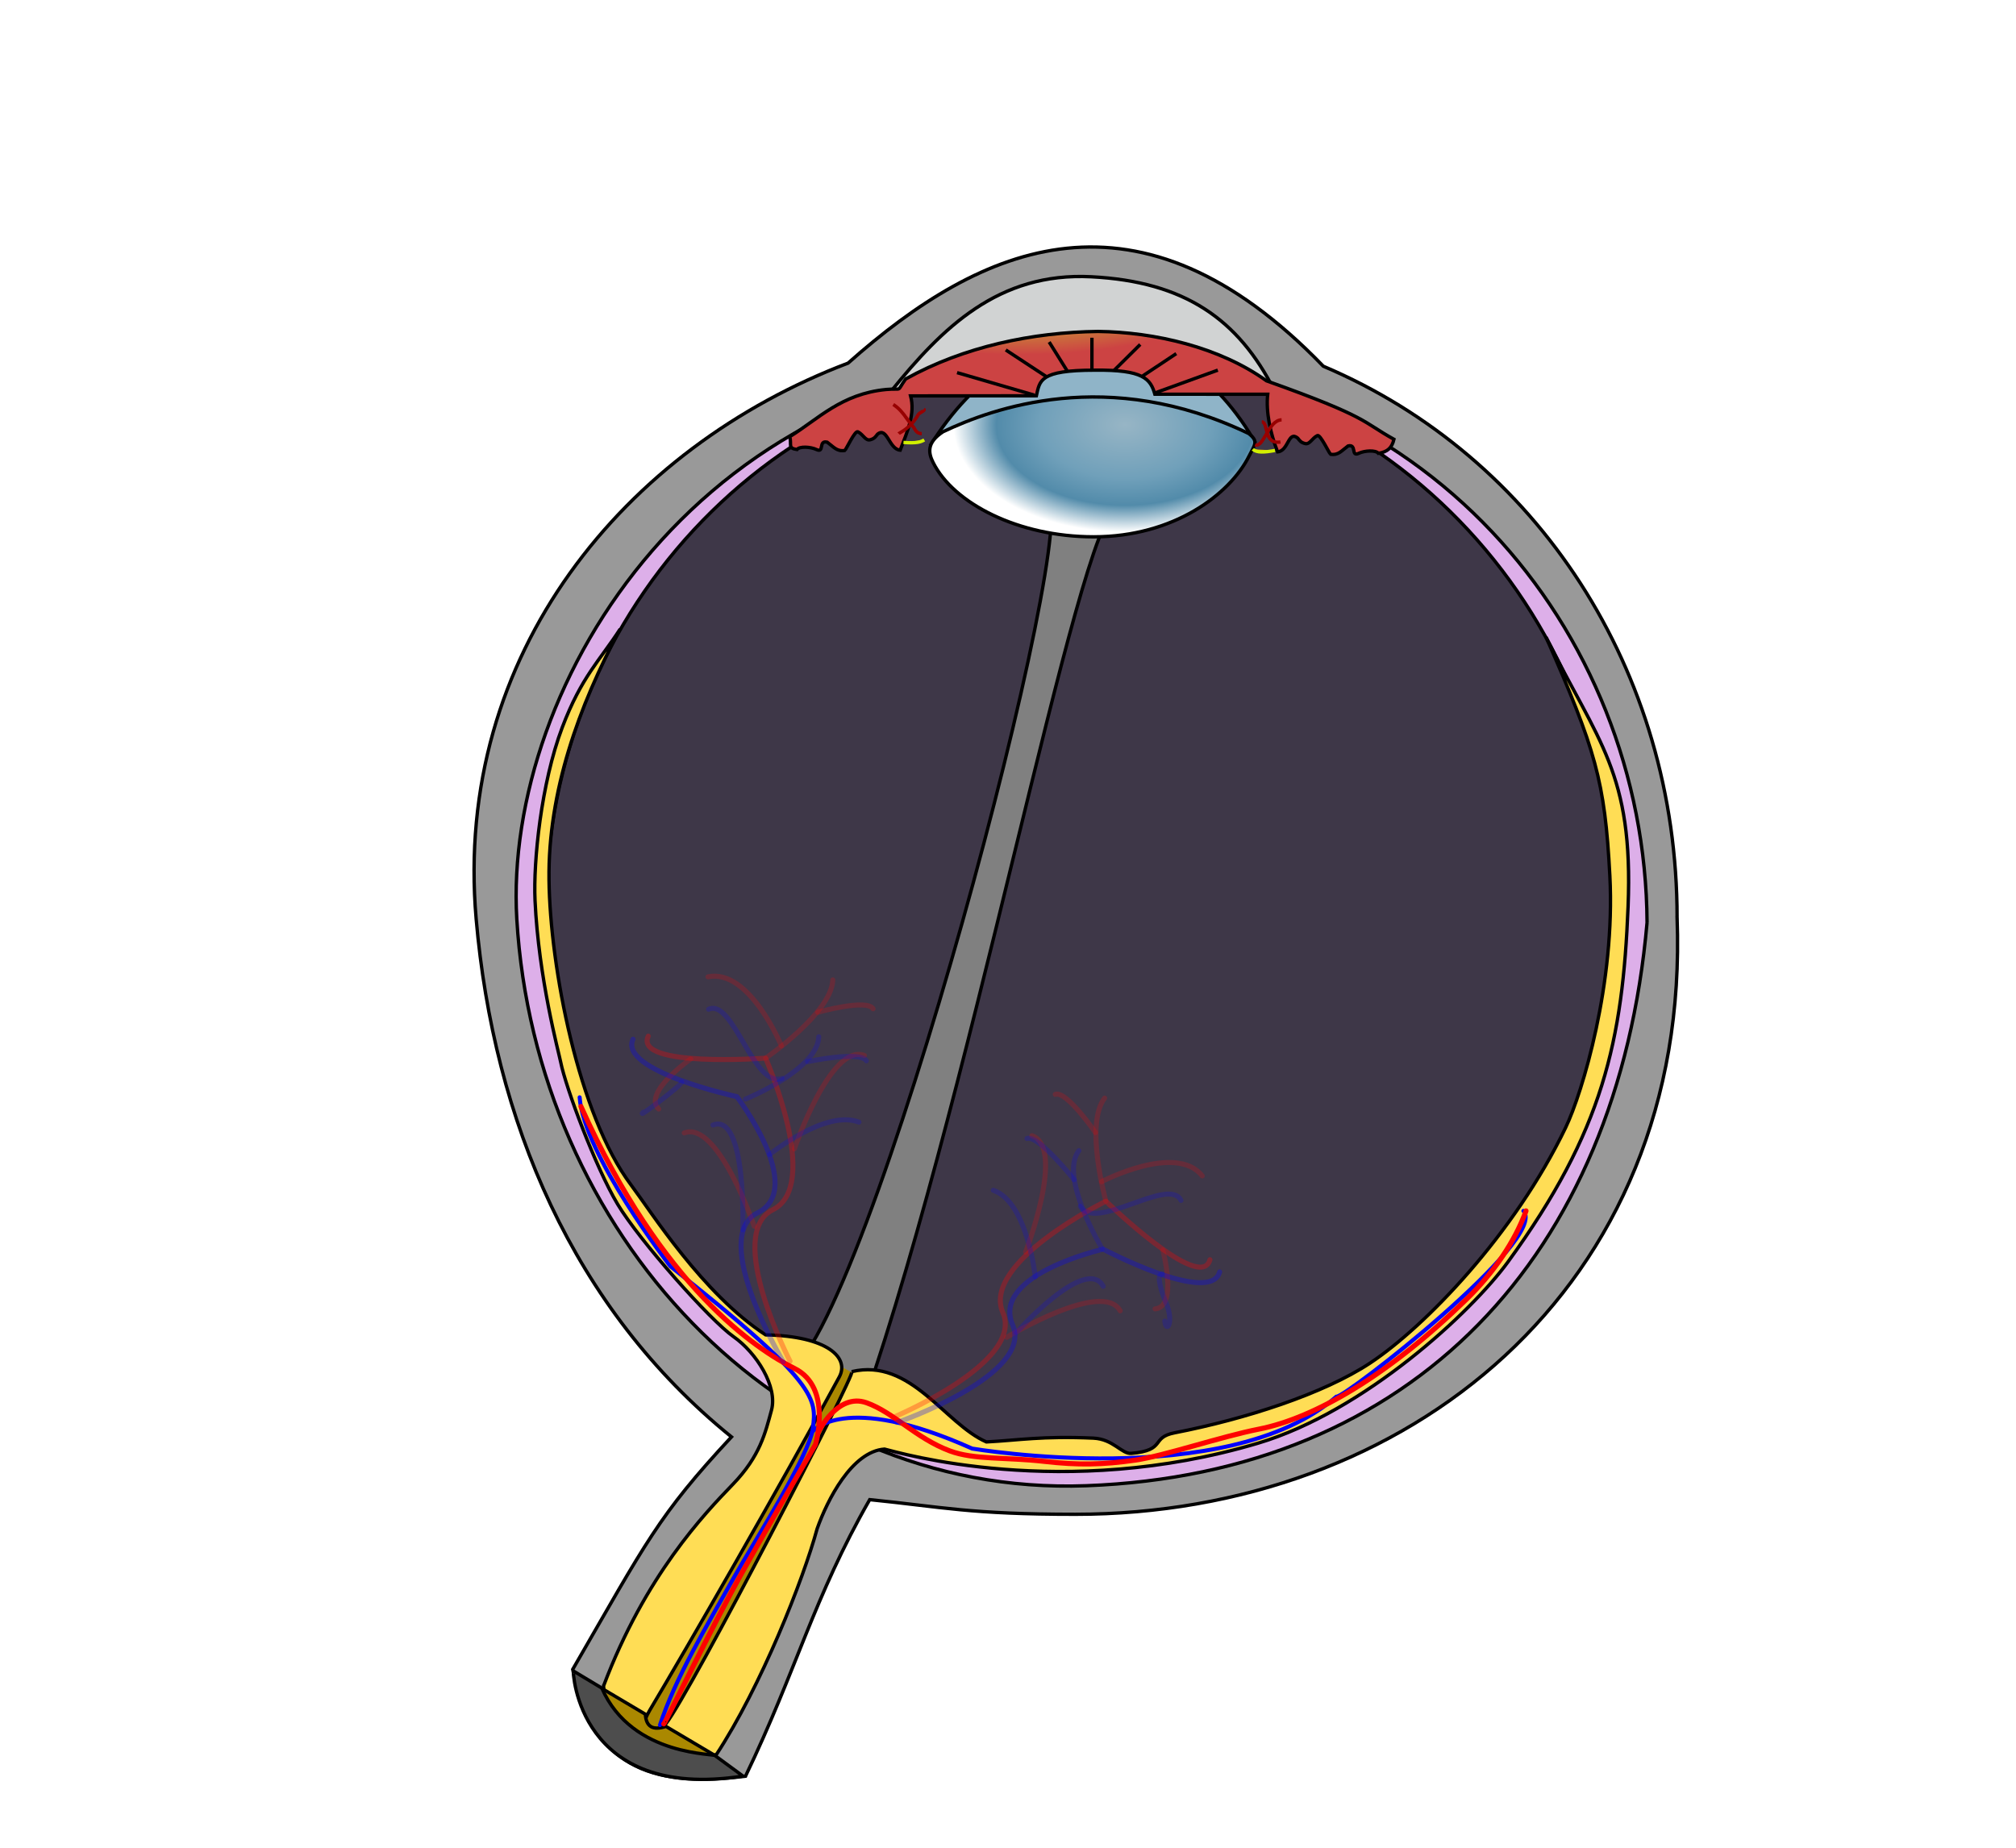 <?xml version="1.0" encoding="UTF-8"?>
<svg width="600" height="550" xmlns="http://www.w3.org/2000/svg" xmlns:svg="http://www.w3.org/2000/svg" xmlns:xlink="http://www.w3.org/1999/xlink">
 <defs>
  <linearGradient id="linearGradient10065">
   <stop stop-color="#a05a2c" id="stop10067" offset="0"/>
   <stop stop-color="#784321" offset="0" id="stop10073"/>
   <stop stop-color="#cb743b" id="stop10075" offset="0.75"/>
   <stop stop-color="#cc4343" id="stop10069" offset="1"/>
  </linearGradient>
  <linearGradient id="linearGradient10053">
   <stop stop-color="#97b5c5" id="stop10055" offset="0"/>
   <stop stop-color="#70a0ba" offset="0.5" id="stop10061"/>
   <stop stop-color="#528baa" id="stop10063" offset="0.75"/>
   <stop stop-color="white" id="stop10057" offset="1"/>
  </linearGradient>
  <style type="text/css">a {
  	fill: #005;
	font-size: 20px;
      }
      .arrow
      {
		fill:none;fill-opacity:0.75;stroke:black;stroke-width:1px;stroke-linecap:butt;stroke-linejoin:miter
      }</style>
  <style type="text/css">a {
  	fill: #005;
	font-size: 20px;
      }
      .arrow
      {
		fill:none;fill-opacity:0.75;stroke:black;stroke-width:1px;stroke-linecap:butt;stroke-linejoin:miter
      }
	  .numbers circle {fill:white;stroke:black;stroke-width:3;fill:url(#radialGradient2041)}
      .numbers text {font-size:56px;font-style:normal;font-weight:normal;fill:black;fill-opacity:1;stroke:none;stroke-width:1px;stroke-linecap:butt;stroke-linejoin:miter;stroke-opacity:1;font-family:Georgia}</style>
  <radialGradient r="51.014" fy="131.708" fx="344.221" cy="131.708" cx="344.221" gradientTransform="matrix(1,-1.073693e-7,6.721501e-8,0.626,-9.449,43.98)" gradientUnits="userSpaceOnUse" id="radialGradient2807" xlink:href="#linearGradient10053"/>
  <radialGradient r="90.398" fy="118.466" fx="344.461" cy="118.466" cx="344.461" gradientTransform="matrix(0.759,5.787908e-7,-1.830218e-7,0.248,41.856,53.734)" gradientUnits="userSpaceOnUse" id="radialGradient2809" xlink:href="#linearGradient10065"/>
 </defs>
 <g>
  <title>Layer 1</title>
  <path fill="#999999" stroke="#000000" stroke-width="1" d="m499.136,273.13c4.126,110.941 -81.032,177.619 -179.078,177.619c-31.414,0 -39.417,-2.158 -61.214,-4.365c-16.704,29.167 -21.7,50.525 -36.965,82.323c-24.958,3.106 -45.294,-0.719 -51.432,-31.787c22.042,-38.122 25.374,-45.659 47.256,-69.206c-47.232,-38.239 -70.78,-94.288 -75.993,-154.22c-6.869,-78.975 44.422,-140.274 110.699,-165.409c40.051,-35.575 86.534,-55.899 141.434,0.923c63.682,27.003 105.294,90.631 105.294,164.122z" id="sclera"/>
  <path fill="#ddafe9" stroke="#000000" stroke-width="1" d="m490.196,274.612c-8.731,99.239 -69.64,164.022 -166.91,167.633c-92.071,3.418 -164.043,-76.292 -169.477,-168.665c-4.109,-69.838 55.27,-167.28 169.477,-166.601c99.848,0.593 166.396,80.257 166.91,167.633z" id="choroidea"/>
  <path stroke="#000000" fill="#3e3748" stroke-width="1" d="m480.907,270.744c0,90.445 -71.279,163.765 -159.206,163.765c-87.927,0 -159.206,-73.32 -159.206,-163.765c0,-90.445 71.279,-163.765 159.206,-163.765c87.927,0 159.206,73.32 159.206,163.765l0,0z" id="corpus_vitreum"/>
  <path fill="#808080" fill-rule="evenodd" stroke="#000000" stroke-width="1px" d="m311.346,148.08c12.552,0.441 -53.234,249.952 -77.741,261.329c4.567,6.759 8.9,21.619 20.08,17.798c34.61,-94.309 66.719,-271.513 78.935,-276.643l-21.274,-2.484z" id="hyaloid_canal"/>
  <rect fill="#aa8800" fill-rule="evenodd" stroke-width="1.2" stroke-linecap="round" stroke-linejoin="round" stroke-miterlimit="4" id="nervus_opticus_--3d-canal" width="7.886" height="122.008" x="373.256" y="225.098" transform="matrix(0.874,0.485,-0.485,0.874,31.86,28.228) "/>
  <path fill="#ffdd55" stroke="#000000" d="m179.642,501.814c12.387,-32.808 30.017,-51.234 38.478,-59.997c8.096,-8.398 9.636,-15.254 11.489,-22.066c1.899,-6.981 -4.458,-17.091 -11.306,-21.883c-6.972,-4.878 -27.917,-28.475 -34.466,-39.39c-6.549,-10.915 -15.43,-34.662 -16.96,-42.308c-0.614,-3.07 -6.581,-24.95 -7.642,-48.176c-0.523,-11.45 1.782,-34.761 8.106,-51.47c5.73,-15.138 11.251,-20.009 17.224,-29.283c-12.346,23.022 -21.488,48.463 -21.169,74.664c0.318,26.019 8.779,69.962 24.355,90.726c6.064,8.083 21.392,32.504 40.115,44.712c18.472,0.376 25.011,6.822 21.919,12.529c-18.185,33.564 -45.625,81.131 -56.363,99.131c-4.636,7.772 2.047,7.515 4.772,4.079c7.291,-9.195 56.701,-104.487 55.331,-104.806c17.55,-4.139 27.565,15.463 40.035,20.932c9.58,-0.495 16.532,-1.812 31.844,-1.127c5.954,0.266 8.435,4.784 11.298,4.532c10.556,-0.931 5.606,-4.708 12.91,-6.126c20.883,-4.053 44.304,-11.583 58.165,-20.758c16.277,-10.775 42.927,-38.318 58.199,-70.105c4.984,-10.374 14.822,-43.045 13.15,-74.911c-1.493,-28.456 -4.273,-37.556 -19.013,-71.1c15.591,31.463 26.034,40.346 24.436,80.239c-1.597,39.879 -7.394,66.815 -35.743,105.769c-10.831,14.883 -42.73,44.544 -74.405,53.973c-58.021,17.271 -106.943,2.792 -111.151,1.748c-9.724,0.683 -17.048,15.206 -20.049,23.692c-4.105,15.05 -16.581,46.876 -30.186,67.528c-11.488,0.445 -32.77,-5.145 -33.374,-20.746z" id="nervus_opticus"/>
  <g id="lens">
   <path fill="#8fb4c8" fill-rule="evenodd" stroke="#000000" stroke-width="1px" id="lens_--top" d="m276.815,132.711c0,0 37.168,-29.194 96.07,-2.186c-24.732,-41.409 -70.034,-39.777 -96.07,2.186z"/>
   <path fill="url(#radialGradient2807)" stroke="#000000" stroke-width="1" id="lens_--bottom" d="m371.638,129.042c2.996,2.37 1.828,3.247 0.104,6.708c-5.656,11.356 -22.402,24.039 -46.245,24.039c-22.52,0 -41.725,-9.989 -47.785,-22.124c-1.444,-2.89 -1.957,-5.888 2.93,-9.137c14.69,-6.98 49.019,-19.6 90.996,0.514z"/>
  </g>
  <path fill="#d1d3d3" stroke="#000000" stroke-width="1px" d="m265.169,116.668c60.237,-9.236 72.024,-10.01 114.158,-0.365c-10.783,-21.25 -26.71,-32.486 -54.526,-33.919c-27.656,-1.424 -44.382,15.22 -59.632,34.101" id="path"/>
  <path fill="url(#radialGradient2809)" stroke="#000000" stroke-width="1px" d="m269.535,112.811c-2.925,4.095 -0.578,2.662 -5.812,3.125c-13.347,1.304 -20.24,8.824 -28.656,14.031c0.597,2.497 -0.662,3.425 2.125,3.844c0.758,-1.01 4.037,-0.844 5.812,0c2.432,1.156 0.481,-2.864 3.188,-2.188c1.934,1.425 2.873,2.828 5.219,2.469c0.469,-0.352 3.02,-6.006 3.906,-5.562c1.628,0.814 2.243,2.728 3.656,2.375c1.286,-0.322 1.616,-0.942 2.188,-1.656c2.862,-2.363 3.433,4.503 6.75,4.75c2.154,-5.592 4.517,-10.832 3.098,-16.159c10.737,0 22.499,-0.028 37.434,-0.028c1.042,-4.512 0.832,-7.625 17.372,-7.625c14.489,-0.176 16.596,2.606 17.891,7.156c22.862,0 19.53,0.011 33.589,0.011c-0.582,5.273 0.775,11.554 2.929,17.146c3.317,-0.247 3.138,-6.457 6,-4.094c0.571,0.714 0.902,1.304 2.188,1.625c1.413,0.353 2.028,-1.561 3.656,-2.375c0.886,-0.443 3.468,5.21 3.938,5.562c2.345,0.359 3.253,-1.044 5.188,-2.469c2.707,-0.677 0.755,3.343 3.188,2.188c1.776,-0.844 5.086,-1.01 5.844,0c2.787,-0.419 4.043,-1.679 4.64,-4.176c-9.498,-5.233 -7.198,-6.46 -37.938,-17.406c-13.959,-10.029 -33.266,-14.492 -50.124,-14.699c-19.469,0.24 -39.929,4.501 -57.266,14.156z" id="pupilla_et_musculus_ciliaris"/>
  <path fill="#ecb100" stroke="#d1ef00" stroke-width="1px" d="m372.853,133.719c1.201,1.094 3.358,0.957 6.611,0.365" id="path38"/>
  <path fill="#ecb100" stroke="#d1ef00" stroke-width="1px" d="m268.892,131.701c4.007,0.281 5.096,-0.121 6.186,-0.751" id="path40"/>
  <path fill="none" fill-opacity="0.75" stroke="#980000" stroke-width="1px" d="m265.853,120.407c1.679,1.084 2.836,2.464 4.058,4.24c0.449,0.653 1.338,1.839 1.824,2.325c0.621,0.621 0.788,2.097 2.599,2.097" id="path42"/>
  <path fill="none" stroke="#980000" stroke-width="1px" d="m274.925,121.775c0.619,0.464 -1.264,0.966 -1.641,1.641c-2.276,4.072 -5.638,5.456 -5.836,5.653" id="path44"/>
  <path fill="none" fill-opacity="0.75" stroke="#980000" stroke-width="1px" d="m381.427,124.97c-4.034,0.131 -5.335,8.491 -7.894,7.424" id="path46"/>
  <path fill="none" stroke="#980000" stroke-width="1px" d="m381.085,131.568c-5.227,0.791 -3.472,-5.957 -5.56,-5.993" id="path48"/>
  <g id="3d">
   <path fill="#aa8800" fill-rule="evenodd" stroke="#000000" stroke-width="1px" id="nervus_--3d" d="m179.22,502.632l12.847,7.619c0.228,3.663 2.135,4.952 6.138,3.64l14.339,8.503l-0.032,-0.068c-30.48,0.579 -33.292,-19.695 -33.292,-19.695z"/>
   <path fill="#4d4d4d" fill-rule="evenodd" stroke="#000000" stroke-width="1px" id="sclera_--3d" d="m179.115,502.484l-8.457,-5.093c-0.238,-0.034 1.317,38.889 50.471,31.283l-8.185,-6.002c1.024,-0.827 -24.728,0.679 -33.829,-20.188z"/>
  </g>
  <g id="pupilla_lines">
   <path fill="none" fill-rule="evenodd" stroke="#000000" stroke-width="1px" id="pupilla_line_--1" d="m307.885,117.629l-23.047,-6.711"/>
   <path fill="none" fill-rule="evenodd" stroke="#000000" stroke-width="1px" id="pupilla_line_--2" d="m324.981,109.97l0,-9.438"/>
   <path fill="none" fill-rule="evenodd" stroke="#000000" stroke-width="1px" id="pupilla_line_--3" d="m340.108,111.884l9.972,-6.623"/>
   <path fill="none" fill-rule="evenodd" stroke="#000000" stroke-width="1px" id="pupilla_line_--4" d="m343.897,116.902l18.552,-6.729"/>
   <path fill="none" fill-rule="evenodd" stroke="#000000" stroke-width="1px" id="pupilla_line_--5" d="m311.469,112.141l-12.133,-7.971"/>
   <path fill="none" fill-rule="evenodd" stroke="#000000" stroke-width="1px" id="pupilla_line_--6" d="m331.613,110.205l7.736,-7.672"/>
   <path fill="none" fill-rule="evenodd" stroke="#000000" stroke-width="1px" id="pupilla_line_--7" d="m317.589,110.356l-5.339,-8.55"/>
  </g>
  <g id="vasa">
   <path fill="none" fill-rule="evenodd" stroke="#0000ff" stroke-width="1.2" stroke-linecap="round" stroke-linejoin="round" stroke-miterlimit="4" d="m241.681,426.277c0,0 9.094,-12.368 47.652,4.911c0,0 76.025,12.913 108.399,-15.46c1.994,0.798 63.449,-47.044 55.655,-55.291" id="vena_dextra"/>
   <path fill="none" fill-rule="evenodd" stroke="#0000ff" stroke-width="1.2" stroke-linecap="round" stroke-miterlimit="4" d="m196.419,513.497c4.525,-13.927 13.698,-29.076 21.7,-43.379c5.935,-10.609 22.982,-37.202 23.835,-45.083c0.915,-8.451 2.207,-12.934 -42.438,-48.097c0,0 -25.809,-33.25 -27.004,-50.31" id="vena_sinistra"/>
   <path fill="none" fill-rule="evenodd" stroke="#ff0000" stroke-width="1.5" stroke-linecap="round" stroke-miterlimit="4" d="m243.564,426.276c0,0 5.676,-11.792 14.311,-8.733c8.144,2.885 14.674,10.557 24.822,14.344c7.225,2.696 16.643,1.809 28.161,3.119c10.033,1.141 17.226,1.01 27.02,-0.383c8.498,-1.209 25.413,-6.976 36.806,-9.225c16.663,-3.288 38.627,-16.11 61.671,-38.573c8.164,-7.958 14.577,-17.323 17.823,-26.39" id="arteria_dextra"/>
   <path fill="none" fill-rule="evenodd" stroke="#ff0000" stroke-width="1.5" stroke-linecap="round" marker-mid="none" stroke-miterlimit="4" d="m197.541,513.133c0.222,0.296 14.033,-28.443 23.633,-45.618c8.753,-15.661 21.512,-37.511 21.512,-37.511c0,0 5.144,-16.976 -6.173,-22.635c-11.317,-5.659 -39.435,-24.002 -63.613,-78.017" id="arteria_sinistra"/>
   <g id="vasa_sinistrae">
    <path opacity="0.3" fill="none" fill-rule="evenodd" stroke="#ff0000" stroke-width="1.5" stroke-linecap="round" stroke-linejoin="round" stroke-miterlimit="4" d="m235.133,405.179c0,0 -19.643,-37.831 -5.093,-45.106c14.55,-7.275 -2.183,-45.106 -2.183,-45.106c0,0 -39.286,2.91 -34.921,-6.548" id="arteriola_--1"/>
    <path opacity="0.2" fill="none" fill-rule="evenodd" stroke="#ff0000" stroke-width="1.5" stroke-linecap="round" stroke-linejoin="round" stroke-miterlimit="4" d="m227.858,314.967c0,0 19.643,-13.459 20.007,-23.28" id="arteriola_--2"/>
    <path opacity="0.2" fill="none" fill-rule="evenodd" stroke="#ff0000" stroke-width="1.5" stroke-linecap="round" stroke-linejoin="round" stroke-miterlimit="4" d="m243.377,301.315c0,0 14.661,-4.115 16.462,-1.029" id="arteriola_--3"/>
    <path opacity="0.2" fill="none" fill-rule="evenodd" stroke="#ff0000" stroke-width="1.5" stroke-linecap="round" stroke-linejoin="round" stroke-miterlimit="4" d="m205.567,315.205c0,0 -14.404,10.031 -9.517,14.918" id="arteriola_--4"/>
    <path opacity="0.2" fill="none" fill-rule="evenodd" stroke="#ff0000" stroke-width="1.5" stroke-linecap="round" stroke-linejoin="round" stroke-miterlimit="4" d="m232.574,311.347c0,0 -9.517,-23.149 -21.863,-20.577" id="arteriola_--5"/>
    <path opacity="0.2" fill="none" fill-rule="evenodd" stroke="#ff0000" stroke-width="1.5" stroke-linecap="round" stroke-linejoin="round" stroke-miterlimit="4" d="m236.432,341.955c0,0 10.803,-31.637 20.834,-27.779" id="arteriola_--6"/>
    <path opacity="0.2" fill="none" fill-rule="evenodd" stroke="#ff0000" stroke-width="1.5" stroke-linecap="round" stroke-linejoin="round" stroke-miterlimit="4" d="m224.472,365.01c0,0 -10.803,-31.637 -20.834,-27.779" id="arteriola_--7"/>
    <path opacity="0.3" fill="none" fill-rule="evenodd" stroke="#0000ff" stroke-width="1.5" stroke-linecap="round" stroke-linejoin="round" stroke-miterlimit="4" d="m233.135,405.373c0,0 -22.189,-37.103 -7.639,-44.378c14.55,-7.275 -6.184,-34.557 -6.184,-34.557c0,0 -35.284,-7.639 -30.919,-17.097" id="venula_--1"/>
    <path opacity="0.2" fill="none" fill-rule="evenodd" stroke="#0000ff" stroke-width="1.5" stroke-linecap="round" stroke-linejoin="round" stroke-miterlimit="4" d="m221.859,327.165c0,0 21.462,-8.73 21.825,-18.552" id="venula_--2"/>
    <path opacity="0.2" fill="none" fill-rule="evenodd" stroke="#0000ff" stroke-width="1.5" stroke-linecap="round" stroke-linejoin="round" stroke-miterlimit="4" d="m240.35,316.016c0,0 15.69,-3.344 17.491,-0.257" id="venula_--3"/>
    <path opacity="0.2" fill="none" fill-rule="evenodd" stroke="#0000ff" stroke-width="1.5" stroke-linecap="round" stroke-linejoin="round" stroke-miterlimit="4" d="m202.885,322.057c0.716,0.473 -14.206,11.652 -11.38,8.988" id="venula_--4"/>
    <path opacity="0.2" fill="none" fill-rule="evenodd" stroke="#0000ff" stroke-width="1.5" stroke-linecap="round" stroke-linejoin="round" stroke-miterlimit="4" d="m232.758,320.999c-8.435,3.115 -14.464,-23.854 -21.863,-20.577" id="venula_--5"/>
    <path opacity="0.2" fill="none" fill-rule="evenodd" stroke="#0000ff" stroke-width="1.5" stroke-linecap="round" stroke-linejoin="round" stroke-miterlimit="4" d="m229.058,343.649c0,0 16.542,-13.494 26.574,-9.635" id="venula_--6"/>
    <path opacity="0.2" fill="none" fill-rule="evenodd" stroke="#0000ff" stroke-width="1.5" stroke-linecap="round" stroke-linejoin="round" stroke-miterlimit="4" d="m221.085,366.061c0,0 1.135,-35.04 -8.897,-31.182" id="venula_--7"/>
   </g>
   <g id="vasa_dextrae">
    <path opacity="0.3" fill="none" fill-rule="evenodd" stroke="#ff0000" stroke-width="1.5" stroke-linecap="round" stroke-linejoin="round" stroke-miterlimit="4" d="m265.595,422c0,0 39.36,-16.365 32.886,-31.289c-6.474,-14.924 30.656,-33.159 30.656,-33.159c0,0 28.232,27.474 30.964,17.422" id="arteriola_--8"/>
    <path opacity="0.2" fill="none" fill-rule="evenodd" stroke="#ff0000" stroke-width="1.5" stroke-linecap="round" stroke-linejoin="round" stroke-miterlimit="4" d="m329.137,357.552c0,0 -6.402,-22.935 -0.37,-30.694" id="arteriola_--9"/>
    <path opacity="0.2" fill="none" fill-rule="evenodd" stroke="#ff0000" stroke-width="1.5" stroke-linecap="round" stroke-linejoin="round" stroke-miterlimit="4" d="m326.019,337.12c0,0 -8.589,-12.574 -11.952,-11.366" id="arteriola_--10"/>
    <path opacity="0.2" fill="none" fill-rule="evenodd" stroke="#ff0000" stroke-width="1.5" stroke-linecap="round" stroke-linejoin="round" stroke-miterlimit="4" d="m346.065,372.059c0,0 4.591,16.942 -2.294,17.546" id="arteriola_--11"/>
    <path opacity="0.2" fill="none" fill-rule="evenodd" stroke="#ff0000" stroke-width="1.5" stroke-linecap="round" stroke-linejoin="round" stroke-miterlimit="4" d="m327.85,351.748c0,0 22.167,-11.622 29.974,-1.718" id="arteriola_--12"/>
    <path opacity="0.2" fill="none" fill-rule="evenodd" stroke="#ff0000" stroke-width="1.5" stroke-linecap="round" stroke-linejoin="round" stroke-miterlimit="4" d="m305.226,372.722c0,0 12.052,-31.183 1.886,-34.673" id="arteriola_--13"/>
    <path opacity="0.2" fill="none" fill-rule="evenodd" stroke="#ff0000" stroke-width="1.5" stroke-linecap="round" stroke-linejoin="round" stroke-miterlimit="4" d="m299.575,398.073c0,0 28.607,-17.3 33.814,-7.897" id="arteriola_--14"/>
    <path opacity="0.3" fill="none" fill-rule="evenodd" stroke="#0000ff" stroke-width="1.5" stroke-linecap="round" stroke-linejoin="round" stroke-miterlimit="4" d="m267.001,423.433c0,0 40.843,-14.171 34.369,-29.095c-6.474,-14.924 26.944,-22.505 26.944,-22.505c0,0 31.944,16.82 34.677,6.768" id="venula_--8"/>
    <path opacity="0.2" fill="none" fill-rule="evenodd" stroke="#0000ff" stroke-width="1.5" stroke-linecap="round" stroke-linejoin="round" stroke-miterlimit="4" d="m328.082,371.783c0,0 -13.021,-21.509 -6.989,-29.268" id="venula_--9"/>
    <path opacity="0.2" fill="none" fill-rule="evenodd" stroke="#0000ff" stroke-width="1.5" stroke-linecap="round" stroke-linejoin="round" stroke-miterlimit="4" d="m319.665,351.16c0,0 -10.647,-13.475 -14.01,-12.267" id="venula_--10"/>
    <path opacity="0.2" fill="none" fill-rule="evenodd" stroke="#0000ff" stroke-width="1.5" stroke-linecap="round" stroke-linejoin="round" stroke-miterlimit="4" d="m345.933,379.208c-1.309,-0.15 -1.39,2.61 1.105,8.59c2.455,5.883 0.076,9.291 -0.378,5.434" id="venula_--11"/>
    <path opacity="0.2" fill="none" fill-rule="evenodd" stroke="#0000ff" stroke-width="1.5" stroke-linecap="round" stroke-linejoin="round" stroke-miterlimit="4" d="m321.507,359.025c4.461,7.807 26.41,-8.983 29.975,-1.718" id="venula_--12"/>
    <path opacity="0.2" fill="none" fill-rule="evenodd" stroke="#0000ff" stroke-width="1.5" stroke-linecap="round" stroke-linejoin="round" stroke-miterlimit="4" d="m308.115,380.078c0,0 -2.332,-22.289 -12.498,-25.779" id="venula_--13"/>
    <path opacity="0.2" fill="none" fill-rule="evenodd" stroke="#0000ff" stroke-width="1.5" stroke-linecap="round" stroke-linejoin="round" stroke-miterlimit="4" d="m302.465,396.684c0,0 20.677,-23.207 25.884,-13.805" id="venula_--14"/>
   </g>
  </g>
 </g>
</svg>